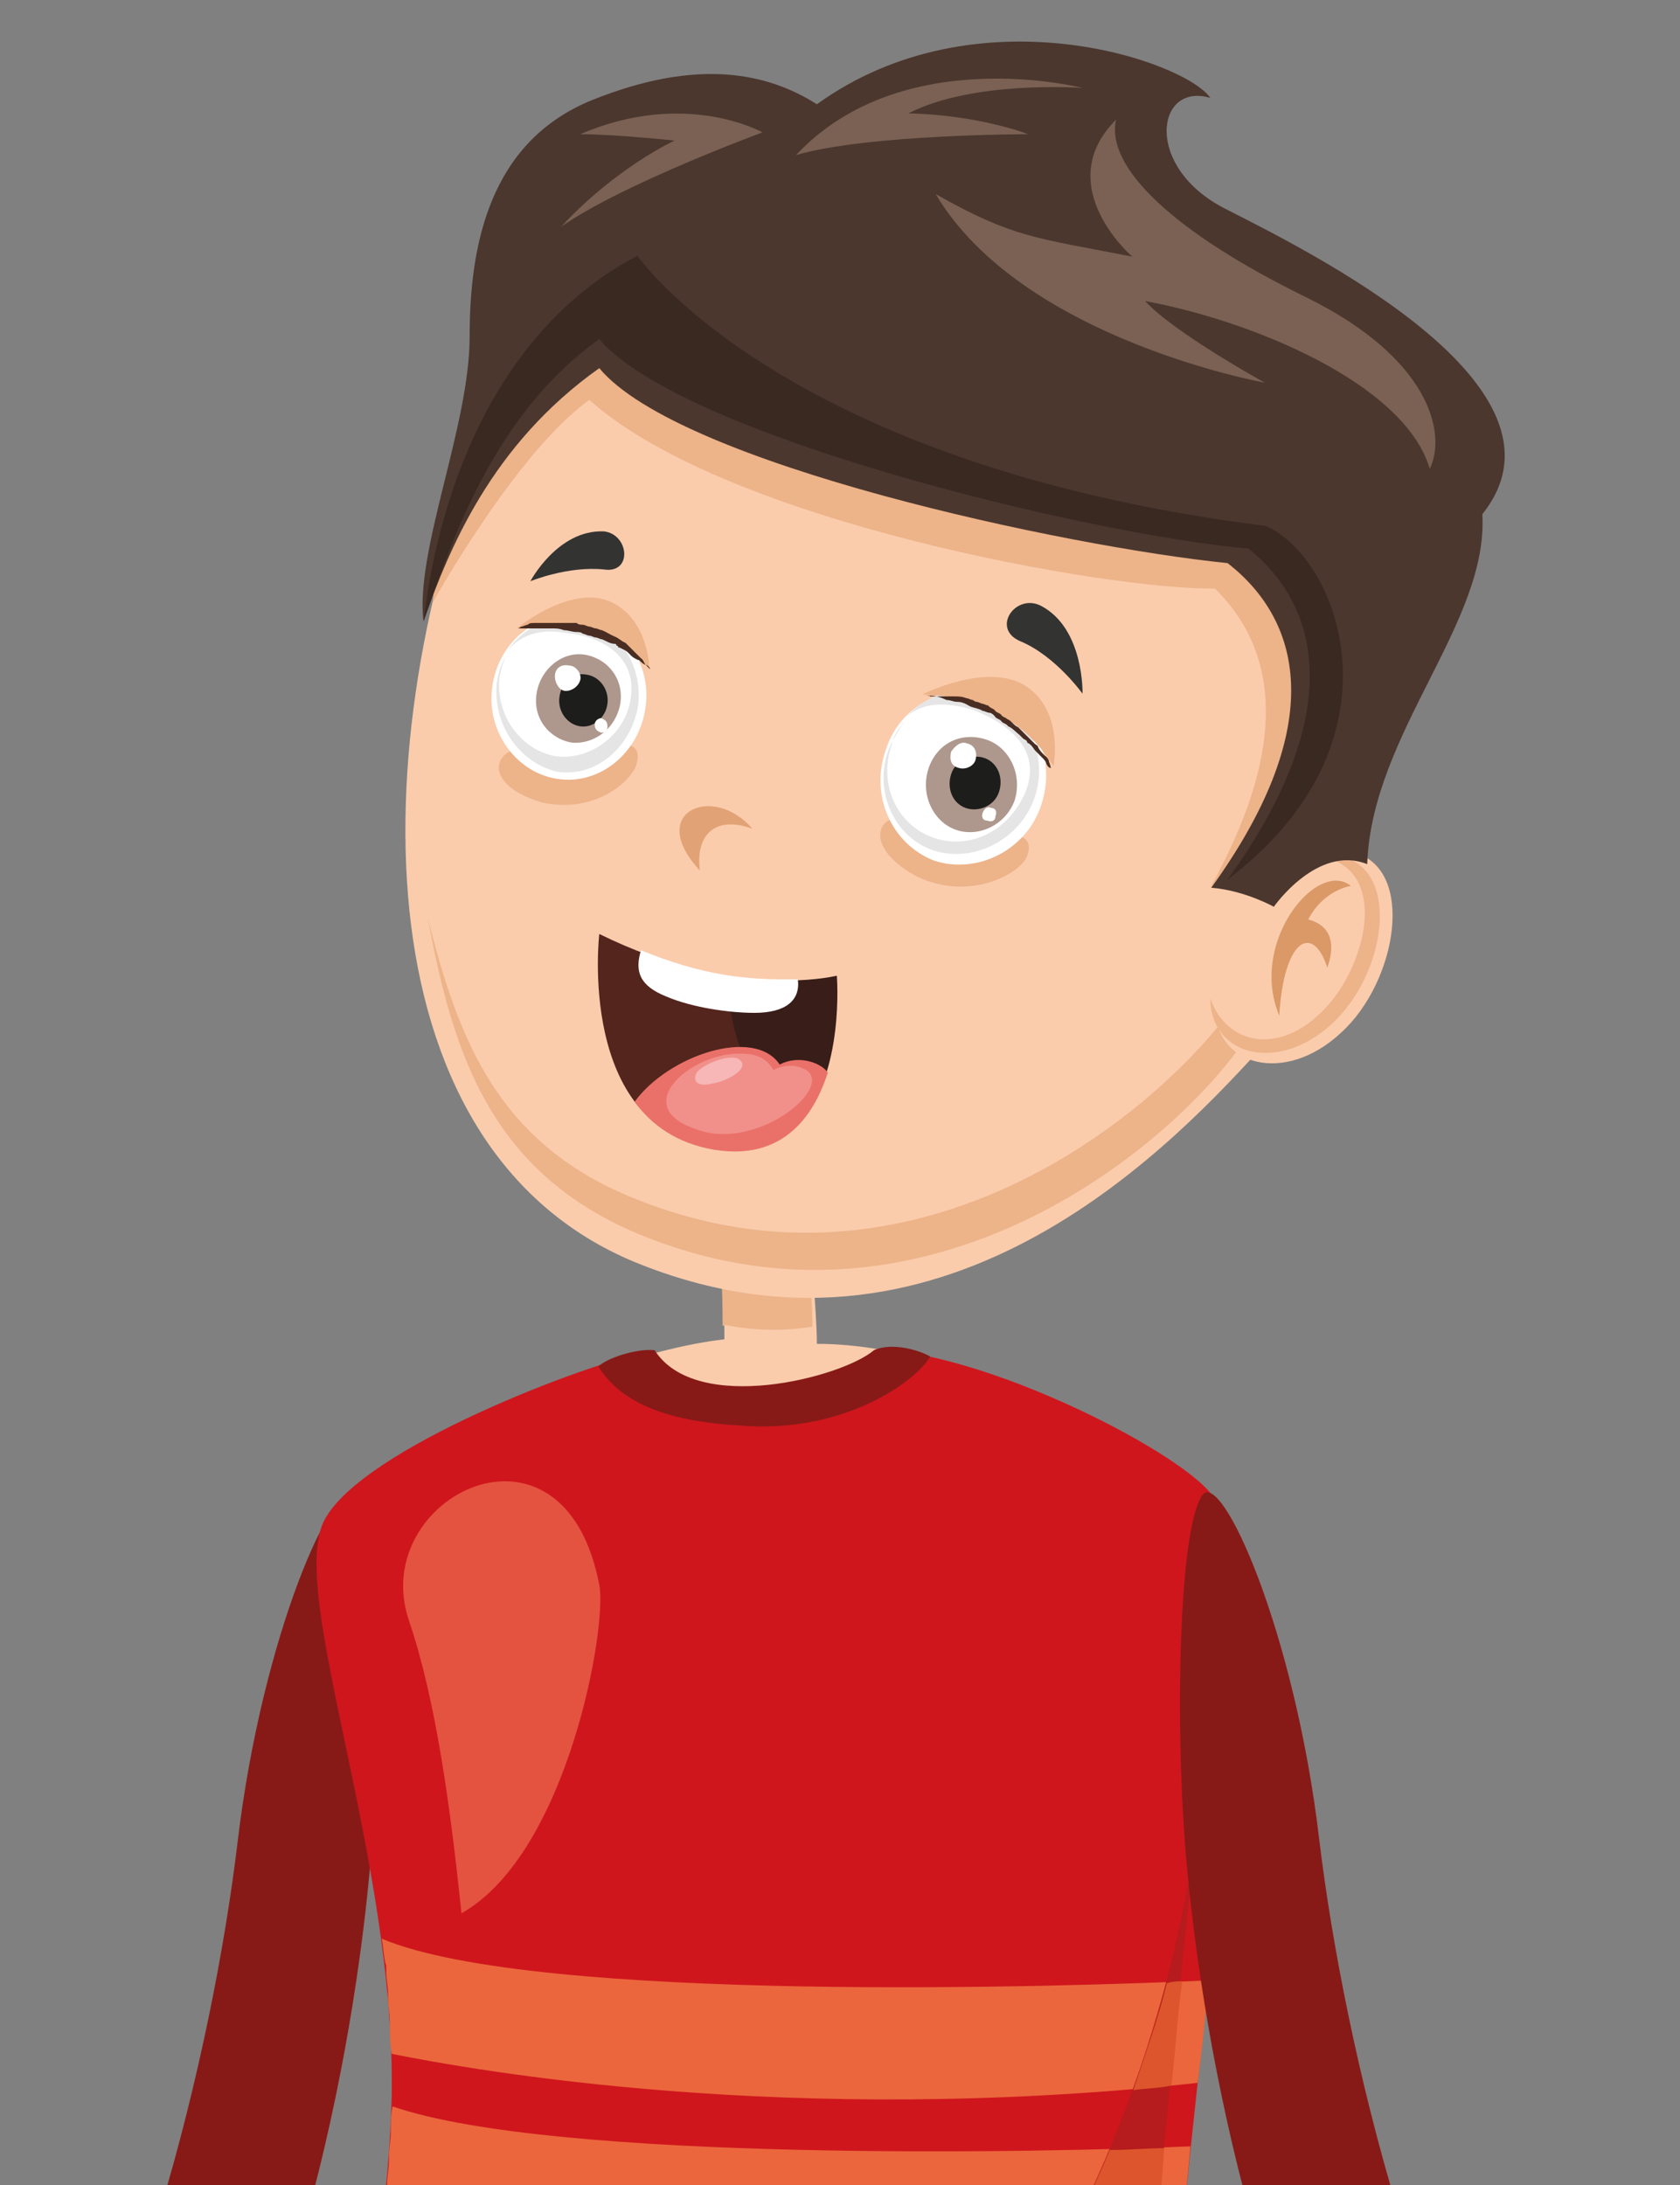 <?xml version="1.0" encoding="utf-8"?>
<!-- Generator: Adobe Illustrator 26.5.0, SVG Export Plug-In . SVG Version: 6.00 Build 0)  -->
<svg version="1.1" id="Calque_1" xmlns="http://www.w3.org/2000/svg" xmlns:xlink="http://www.w3.org/1999/xlink" x="0px" y="0px"
	 viewBox="0 0 185.3 241" style="enable-background:new 0 0 185.3 241;" xml:space="preserve">
<rect x="0" y="0" width="185.3" height="241" fill="#808080" stroke="none"/>
<style type="text/css">
	.st0{clip-path:url(#SVGID_00000168816135923038943290000003965057271283709331_);}
	.st1{fill:#FACCAC;}
	.st2{fill:#DCD9DA;}
	.st3{fill:#54504F;}
	.st4{fill:#122C39;}
	.st5{fill:#2D4A58;}
	.st6{fill:#0C222C;}
	.st7{fill:#EDB389;}
	.st8{fill:#D2754E;}
	.st9{fill:#871A17;}
	.st10{fill:#CF161D;}
	.st11{fill:#E4533F;}
	.st12{fill:#EB663C;}
	.st13{fill:#B61B1D;}
	.st14{fill:#DC552C;}
	.st15{fill:#E1A375;}
	.st16{fill:#FFFFFF;}
	.st17{fill:#E5E5E5;}
	.st18{fill:#AE978D;}
	.st19{fill:#1D1D1B;}
	.st20{fill:#492D22;}
	.st21{fill:#333332;}
	.st22{fill:#53251D;}
	.st23{fill:#381D18;}
	.st24{fill:#EA7169;}
	.st25{fill:#F1908B;}
	.st26{fill:#F6B7B6;}
	.st27{fill:#DA9967;}
	.st28{fill:#4B372E;}
	.st29{fill:#7A6153;}
	.st30{fill:#392921;}
</style>
<g>
	<defs>
		<rect id="SVGID_1_" x="0.1" width="187.2" height="243.1"/>
	</defs>
	<clipPath id="SVGID_00000002354949511234362320000015010106601642780596_">
		<use xlink:href="#SVGID_1_"  style="overflow:visible;"/>
	</clipPath>
	<g style="clip-path:url(#SVGID_00000002354949511234362320000015010106601642780596_);">
		<g>
			<polygon class="st1" points="63.6,507.3 63.6,515 56.4,514.7 56.6,506.7 			"/>
			<g>
				<path class="st2" d="M64.9,522.4c1.2,0.7,1.2,4.2-0.5,5.5c-2.1,1.6-17.6,9.9-30,10.6c-11.5,0.5-14.1-3.9-14.3-6
					c-0.5-3,2.1-5.5,2.1-5.5L64.9,522.4z"/>
				<path class="st3" d="M63.6,512c1.4,0.2,3.5,5.3,1.8,10.6c-6.9,6-23.8,10.4-31.6,11.3c-7.9,0.9-13.6-2.5-12-7.4
					c1.2-3.9,15.5-6.7,20.6-10.2c5.1-3.5,6.9-6.2,9.5-6.7c2.5-0.5,7.6,0.7,6.7,4.2C60.8,513.3,63.6,512,63.6,512z"/>
				<path class="st2" d="M54.8,514.5c-2.1-1.8-5.1-2.5-7.6-2.3c-2.8,0.2-3.9,2.5-2.8,3c1.8,0.5,3.2,0,7.6,3
					C54.5,519.6,57.1,516.6,54.8,514.5z"/>
				<path class="st2" d="M49.2,518.9c-2.1-2.1-4.8-2.8-7.6-2.8c-2.8,0-4.2,2.3-2.8,2.8c1.6,0.5,3.2,0.2,7.4,3.5
					C48.8,524,51.5,521,49.2,518.9z"/>
			</g>
		</g>
		<g>
			<polygon class="st1" points="102.8,509.7 102.6,521.2 95.7,520.5 95.2,508.7 			"/>
			<g>
				<path class="st2" d="M110,535.5c0.7,0.9,1.6,4.4-0.2,6.9c-1.8,2.5-6.7,4.2-10.6,3.9c-3.7,0-8.1-1.8-9.7-4.4
					c-1.4-2.5,0.7-7.2,0.7-7.2L110,535.5z"/>
				<path class="st3" d="M107,519.4c-1.4-3.7-11.1-4.6-15.5-0.5c-1.2,2.5-3.7,16.2-0.7,19.9c3.2,3.9,15.9,4.8,18.7-2.5
					C111.6,531.4,108.6,523.3,107,519.4z"/>
				<path class="st2" d="M104.9,519.6c1.4,0.7,2.5,3.9,0,3.2c-2.3-0.5-6.9-1.6-10.2-0.5c-3.5,1.2-2.3-2.1-0.5-3.2
					C96.3,518,101.2,517.7,104.9,519.6z"/>
				<path class="st2" d="M104.7,524.9c1.4,0.7,2.5,3.9,0,3.2c-2.3-0.5-6.9-1.6-10.2-0.5c-3.5,1.2-2.3-2.1-0.5-3.2
					C96.3,523.5,101.2,523,104.7,524.9z"/>
			</g>
		</g>
		<g>
			<path class="st4" d="M120.1,303.4c0,0-11.3,185-14.3,206.9c-4.8,5.5-14.3,1.6-15.9-1.2c-4.4-92.6-9.7-175.5-10.4-177.4
				c-0.7-1.8-10.6,163-12.7,174.1c-5.3,3-13.6,2.3-15.7-1.6c-4.4-116.2-10.4-191.4-10.6-205.8C58.2,292.8,120.1,303.4,120.1,303.4z"
				/>
			<path class="st5" d="M47.6,306.9c0,0,1.2,7.4-4.6,11.1c0.2,3.5,0.9,5.8,0.9,5.8s10.6-5.8,9.7-15.5
				C50.4,306.9,47.6,306.9,47.6,306.9z"/>
			<path class="st5" d="M111.1,310.8c0,0-1.2,7.4,4.6,11.1c-0.2,3.5-0.9,5.8-0.9,5.8s-10.6-5.8-9.7-15.7
				C108.4,310.8,111.1,310.8,111.1,310.8z"/>
			<g>
				<path class="st6" d="M78.6,329.1c-2.1-3-3.2-4.2-4.4-5.8L61.5,506c1.2,0,1.4-0.2,3.9-1.2c1.4-11.5,4.6-56.1,6-85.2
					C73,384.5,78.3,336.7,78.6,329.1z"/>
			</g>
		</g>
		<g>
			<g>
				<path class="st1" d="M32.6,241.3c0,0-9,32.8-26.1,54.5c1.4,3.5-0.2,8.3-4.2,12.7c-1.8,3.9-3.7,6.2-5.1,5.3
					c-1.4-1.2,0.9-5.3,1.4-6.5c-0.2,0.2-3.5,4.8-4.4,6c-1.8,2.3-4.4,0.7-3-1.6c1.2-1.8,3.9-6.2,3.9-6.5c-0.2,0.2-4.4,4.6-5.1,5.5
					c-2.3,2.5-5.3,0.2-2.8-2.5c1.8-1.8,4.8-5.3,5.1-5.5c-0.2,0-3,1.8-4.8,2.8c-3,1.6-4.6-0.7-1.6-3.2c2.3-1.8,7.9-6.7,7.9-6.7
					s-4.8-1.2-4.2-3.9s9-0.5,9-0.5s11.5-18.2,22.9-50.6C25.9,232.8,32.6,241.3,32.6,241.3z"/>
				<path class="st7" d="M27.8,254c2.1-7.2,3.7-11.1,3.7-11.1s-5.5-10.2-9.7-2.3c-0.7,4.2-1.2,5.5-2.3,9.5
					C21.3,245.9,27.8,245.7,27.8,254z"/>
				<path class="st8" d="M0.1,297.9v-0.2c0-0.2-0.2-0.2-0.5,0c-2.3,1.6-4.6-0.2-5.5-1.6c0-0.2-0.2-0.2-0.5,0c-0.2,0-0.2,0.2,0,0.5
					C-5.5,297.9-3,300,0.1,297.9C0.1,298.1,0.1,297.9,0.1,297.9z"/>
			</g>
			<path class="st9" d="M39.1,165.3c-2.1-3-10.2,15-12.9,37.9c-2.8,23.3-11.5,58.9-26.1,79.9c1.4,4.6,4.8,7.9,12.2,7.4
				c20.6-26.1,26.8-66.7,28.4-83.4C42.1,193.5,41.8,169.5,39.1,165.3z"/>
		</g>
		<path class="st1" d="M89.2,135.3c0,0,0.9,9.2,0.9,12.9c9,0,17.1,3.5,17.1,3.5s-11.3,11.8-28.4,9c-17.1-2.8-17.6-7.9-17.6-7.9
			s10.6-4.2,18.7-5.1c0-9.5-0.7-12.9-0.7-12.9L89.2,135.3z"/>
		<path class="st7" d="M79.7,146.2c0-8.1-0.7-11.3-0.7-11.3l9.9,0.5c0,0,0.7,6.7,0.7,10.9c-3,0.5-6.2,0.5-9.7-0.2
			C80,146.2,80,146.2,79.7,146.2z"/>
		<g>
			<path class="st10" d="M98,148.9c-2.5,5.1-25.4,8.3-26.6,0.2c-6.5,1.2-31.4,10.6-35.6,18.5c-4.2,7.9,7.9,37.2,7.4,63.7
				c-0.7,26.8-11.5,66-9.9,68.8c1.6,2.8,90.1,8.3,93.5,3.7c1.4-68.6,13.6-114.1,7.4-137.6C134.7,162.6,111.8,150.1,98,148.9z"/>
			<path class="st11" d="M66.1,174.8c-3.9-20.6-25.6-9.7-21,3.9c3,8.8,4.6,20.8,5.8,32.3C62.6,204.4,67,179.4,66.1,174.8z"/>
			<path class="st12" d="M130.3,248c-45.3,4.6-79.7-1.8-87.8-3.7c0,0,0,0,0-0.2c0-0.9,0.2-1.8,0.2-2.8c0-0.2,0-0.2,0-0.5
				c0-0.9,0.2-1.6,0.2-2.5c0-0.2,0-0.2,0-0.5c0-0.9,0.2-1.8,0.2-2.5v-0.2c0-0.9,0-1.8,0.2-2.8l0,0c18,6.2,72.3,5.1,88,4.4
				C131,240.4,130.5,244.1,130.3,248z M42.1,213.8c0.2,0.9,0.2,2.1,0.5,3c0,0.2,0,0.5,0,0.7c0,0.7,0.2,1.6,0.2,2.3
				c0,0.2,0,0.5,0,0.7c0,0.7,0.2,1.6,0.2,2.3c0,0.2,0,0.5,0,0.7c0,0.9,0,1.8,0.2,3c9,1.8,43.9,8.1,88.9,3.2
				c0.5-3.9,0.9-7.6,1.2-11.3C118.3,219.1,59.2,221,42.1,213.8z"/>
			<path class="st13" d="M132.1,200.2c-3,29.3-25.2,99.1-96.8,97.9c10.2,3.7,57.7,8.5,87.1,4.6C126.6,251.5,132.1,200.2,132.1,200.2
				z"/>
			<g>
				<path class="st14" d="M128.4,236.9c-1.8,0-3.7,0.2-6,0.2c-1.6,3.9-3.7,8.1-5.8,12c3.5-0.2,7.2-0.5,10.6-0.9
					C127.8,244.3,128.2,240.4,128.4,236.9z"/>
				<path class="st14" d="M128.7,218.7c-0.9,3.7-2.3,7.6-3.7,11.8c1.4-0.2,2.8-0.2,4.2-0.5c0.5-4.2,0.7-8.1,1.2-11.5
					C129.8,218.5,129.4,218.5,128.7,218.7z"/>
			</g>
			<path class="st9" d="M102.6,149.6c-1.2-0.7-4.2-1.6-6.2-0.7c-3.5,3-19.6,7.2-24.2,0c-2.1-0.2-5.3,0.9-6.2,1.8
				c2.3,3.7,6.9,6,15.5,6.5C92.9,158.2,101,152.4,102.6,149.6z"/>
		</g>
		<g>
			<path class="st1" d="M139.8,114.8c-9.9,10.9-34.9,38.1-69,24.7C40,127.5,39.3,82.9,54.1,46c11.5-28.9,77.4-10.4,91.7,19.4
				C149.9,75.5,154.5,98.6,139.8,114.8z"/>
			<path class="st7" d="M133.5,97.9c3.9-7.2,11.3-22.4,0.5-33c-11.5,0.2-53.8-7.2-69-20.8c-8.1,5.8-17.3,22.4-17.3,22.4
				s1.4-13.6,5.1-23.3c3.7-9.7,30.7-9,30.7-9L118.7,48l28.6,11.1l0.7,8.3l-4.2,22.2L133.5,97.9z"/>
			<path class="st7" d="M70.3,132.3c33.7,13.4,62.1-13.6,67.9-24.7c7.2-13.9,7.6-27.2,6-37.2c2.5,10.4,3,25.4-5.1,41.3
				c-5.5,11.1-34.2,38.1-67.9,24.7c-16.9-6.7-21.2-19.9-24-35.1C50.6,114.8,55,126.3,70.3,132.3z"/>
			<path class="st15" d="M83,91.4c-4.4-5.1-11.8-1.8-5.8,4.6C76.7,92.4,78.6,89.8,83,91.4z"/>
			<g>
				<path class="st7" d="M111.8,92.1c0,0,2.5,0,1.4,2.5c-0.9,1.8-6.2,4.8-12,2.1c-5.3-2.8-4.8-6.2-2.3-6.5
					C101.7,89.8,111.8,92.1,111.8,92.1z"/>
				<path class="st16" d="M97.7,82.7c-1.8,5.1,0.7,10.4,5.3,12.2c4.8,1.6,10.2-1.2,11.8-6c1.8-5.1-0.7-10.4-5.3-12.2
					C104.7,75.1,99.3,77.6,97.7,82.7z"/>
				<path class="st17" d="M98,82.7c0.5-1.2,1.2-2.3,1.8-3.2l0,0c-0.5,0.7-1.2,1.4-1.4,2.5c-1.6,4.4,0.5,9,4.6,10.4s8.5-0.9,10.2-5.3
					c1.6-4.4-1.8-7.2-5.8-8.8c-3-0.9-5.5-0.9-7.4,0.7c2.3-2.5,5.8-3.5,9-2.3c4.4,1.6,6.7,6.7,5.1,11.3c-1.6,4.6-6.7,7.2-11.1,5.8
					C98.7,92.4,96.3,87.3,98,82.7z"/>
				<path class="st18" d="M102.4,84.8c-0.9,2.8,0.5,5.8,3,6.7c2.5,0.9,5.5-0.5,6.5-3.2c0.9-2.8-0.5-5.8-3-6.7
					C106,80.6,103.3,82,102.4,84.8z"/>
				<path class="st19" d="M104.9,85.4c-0.5,1.6,0.2,3.2,1.6,3.7c1.4,0.5,3.2-0.2,3.7-1.8c0.5-1.6-0.2-3.2-1.6-3.7
					C107.2,83.1,105.4,83.8,104.9,85.4z"/>
				<path class="st16" d="M104.9,82.9c-0.2,0.9,0,1.6,0.9,1.8c0.7,0.2,1.6-0.2,1.8-0.9c0.2-0.7,0-1.6-0.9-1.8
					C106,81.7,105.4,82.2,104.9,82.9z"/>
				<path class="st16" d="M108.4,89.6c-0.2,0.5,0,0.9,0.5,0.9c0.5,0.2,0.9,0,0.9-0.5c0.2-0.5,0-0.9-0.5-0.9
					C109,88.9,108.6,89.1,108.4,89.6z"/>
				<path class="st7" d="M116.2,84.5c0,0,1.2-6-3-8.8c-4.2-2.8-11.5,0.9-11.5,0.9S111.1,76.2,116.2,84.5z"/>
				<path class="st20" d="M101.9,76.7c0,0,0.2,0,0.7,0c0.5,0,1.2,0.2,1.8,0.5c0.5,0,0.7,0.2,1.2,0.2s0.9,0.2,1.4,0.5
					c0.5,0.2,0.9,0.2,1.4,0.5c0.2,0,0.5,0.2,0.7,0.2c0.2,0,0.5,0.2,0.7,0.5c0.2,0.2,0.5,0.2,0.7,0.5c0.2,0.2,0.5,0.2,0.7,0.5
					c0.5,0.2,0.9,0.7,1.2,0.9l0.2,0.2l0.2,0.2c0.2,0.2,0.5,0.2,0.5,0.5c0.5,0.2,0.7,0.7,0.9,0.9c0.2,0.2,0.5,0.5,0.7,0.7
					c0.2,0.2,0.5,0.5,0.5,0.7c0.2,0.5,0.5,0.5,0.5,0.5s0-0.2-0.2-0.7c0-0.2-0.2-0.5-0.5-0.7c-0.2-0.2-0.5-0.5-0.7-0.9
					c0-0.2-0.2-0.2-0.5-0.5c-0.2-0.2-0.2-0.2-0.5-0.5c-0.2-0.2-0.7-0.7-1.2-1.2c-0.5-0.2-0.7-0.7-1.2-0.9c-0.2-0.2-0.5-0.2-0.7-0.5
					c-0.2-0.2-0.5-0.2-0.7-0.5c-0.2-0.2-0.5-0.2-0.7-0.5c-0.2,0-0.5-0.2-0.7-0.2l-0.5-0.2c-0.2,0-0.2,0-0.5-0.2
					c-0.2,0-0.5-0.2-0.7-0.2c-0.5-0.2-0.9-0.2-1.4-0.2c-0.2,0-0.5,0-0.7,0c-0.2,0-0.5,0-0.7,0c-0.5,0-0.7,0-1.2,0
					C102.6,76.7,102.1,76.7,101.9,76.7C102.4,76.7,102.1,76.7,101.9,76.7L101.9,76.7z"/>
			</g>
			<path class="st21" d="M112.5,70.7c-3.2-1.4-0.5-5.3,2.3-3.9c4.8,2.5,4.6,9.7,4.6,9.7S116.4,72.3,112.5,70.7z"/>
			<path class="st21" d="M66.6,62.8c3.2,0.5,2.8-3.9,0-4.2c-5.1-0.2-8.1,5.5-8.1,5.5S62.6,62.4,66.6,62.8z"/>
			<g>
				<g>
					<path class="st7" d="M68.6,82.2c0,0,2.3-0.5,1.6,2.1c-0.5,1.8-4.6,5.5-10.4,4.2c-5.5-1.6-5.8-4.8-3.2-5.8
						C59.2,82,68.6,82.2,68.6,82.2z"/>
					<path class="st16" d="M54.3,75.7c-0.7,4.8,2.5,9.5,7.2,10.2c4.6,0.7,9-2.8,9.7-7.9c0.7-4.8-2.5-9.5-7.2-9.9
						C59.4,67.2,55,70.7,54.3,75.7z"/>
					<path class="st17" d="M54.8,75.3c0.2-1.2,0.5-2.3,1.2-3.2c-0.5,0.7-0.7,1.6-0.9,2.5c-0.5,4.2,2.3,8.1,6.2,8.8
						c3.9,0.5,7.9-2.5,8.3-6.7c0.5-4.2-3-6.5-7.2-6.9c-2.8-0.5-5.1,0.2-6.5,2.1c1.6-2.5,4.6-4.2,7.6-3.7c4.4,0.7,7.4,4.8,6.9,9.5
						c-0.7,4.6-4.6,8.1-9,7.4C57.3,84.1,54.3,79.9,54.8,75.3z"/>
					<path class="st18" d="M59.2,76.4c-0.5,2.8,1.4,5.1,3.9,5.5c2.5,0.2,4.8-1.6,5.3-4.2c0.5-2.8-1.4-5.1-3.9-5.5
						C61.9,71.8,59.6,73.9,59.2,76.4z"/>
					<path class="st19" d="M61.7,76.9c-0.2,1.6,0.9,3,2.3,3.2c1.4,0.2,2.8-0.9,3-2.5c0.2-1.6-0.9-3-2.3-3.2
						C63.1,74.1,61.9,75.3,61.7,76.9z"/>
					<path class="st16" d="M61.2,74.6c0,0.7,0.5,1.6,1.2,1.6c0.7,0,1.4-0.5,1.6-1.2c0.2-0.7-0.5-1.6-1.2-1.6
						C61.9,73.2,61.2,73.7,61.2,74.6z"/>
					<path class="st16" d="M65.6,79.9c0,0.5,0.2,0.7,0.7,0.9c0.5,0,0.7-0.2,0.7-0.7c0-0.5-0.2-0.7-0.7-0.9
						C66.1,79.2,65.6,79.4,65.6,79.9z"/>
					<path class="st7" d="M71.6,73.7c0,0,0-5.5-4.4-7.4c-4.4-1.8-10.2,3-10.2,3S65.4,67,71.6,73.7z"/>
					<path class="st20" d="M57.1,69.3c0,0,0.2,0,0.7,0c0.5,0,1.2,0,1.8,0c0.5,0,0.7,0,1.2,0c0.5,0,0.9,0,1.4,0.2
						c0.5,0,0.9,0.2,1.4,0.2c0.2,0,0.5,0,0.7,0.2c0.2,0,0.5,0.2,0.7,0.2c0.2,0,0.5,0.2,0.7,0.2c0.2,0,0.5,0.2,0.7,0.2
						c0.5,0.2,0.9,0.5,1.4,0.5c0,0,0.2,0,0.2,0.2c0,0,0.2,0,0.2,0.2c0.2,0,0.5,0.2,0.5,0.2c0.5,0.2,0.7,0.5,0.9,0.7
						c0.2,0.2,0.7,0.5,0.9,0.5c0.2,0.2,0.5,0.5,0.7,0.5c0.5,0.2,0.5,0.5,0.5,0.5s-0.2-0.2-0.5-0.5c-0.2-0.2-0.2-0.5-0.5-0.7
						c-0.2-0.2-0.5-0.5-0.7-0.7c-0.2-0.2-0.2-0.2-0.5-0.5c-0.2-0.2-0.2-0.2-0.5-0.5c-0.5-0.2-0.7-0.5-1.2-0.7
						c-0.5-0.2-0.9-0.5-1.4-0.7c-0.2,0-0.5-0.2-0.7-0.2c-0.2,0-0.5-0.2-0.7-0.2c-0.2,0-0.5-0.2-0.7-0.2c-0.2,0-0.5,0-0.7-0.2h-0.5
						c-0.2,0-0.2,0-0.5,0c-0.2,0-0.5,0-0.7,0c-0.5,0-0.9,0-1.4,0c-0.2,0-0.5,0-0.7,0c-0.2,0-0.5,0-0.7,0c-0.5,0-0.7,0-0.9,0.2
						c-0.2,0-0.5,0.2-0.7,0.2C57.6,69,57.3,69.3,57.1,69.3L57.1,69.3z"/>
				</g>
			</g>
			<g>
				<path class="st22" d="M66.1,103c0,0-2.5,21.2,12.5,23.6s13.6-18.9,13.6-18.9S81.1,110.4,66.1,103z"/>
				<path class="st23" d="M80.2,107.6c0.2,5.3,1.8,12.7,7.9,16.2c5.1-5.3,4.2-16.2,4.2-16.2S87.6,108.8,80.2,107.6z"/>
				<path class="st24" d="M70,121.5c1.8,2.5,4.6,4.6,8.8,5.3c7.4,1.2,10.9-3.5,12.5-8.5c-0.5-0.9-3-2.1-5.3-0.9
					C83.2,113.2,73.7,116.4,70,121.5z"/>
				<path class="st25" d="M88.5,117.8c-1.2-0.5-2.5-0.2-3.2,0.2c-0.5-0.9-1.4-1.8-3.5-1.8c-5.5-0.2-12.5,5.8-5.1,8.3
					C83.6,127.2,92.7,119.4,88.5,117.8z"/>
				<path class="st26" d="M76.9,118.2c1.2-1.2,4.2-2.1,4.8-1.2c0.9,0.9-1.6,2.3-3.2,2.5C76.9,119.9,76.3,119.2,76.9,118.2z"/>
				<path class="st16" d="M70.7,104.8c-0.7,2.3-0.2,3.9,2.8,5.1c2.8,1.2,6.9,1.8,9.7,1.8c3.5,0,5.1-1.4,4.8-3.7
					C82.3,108.1,77.6,107.6,70.7,104.8z"/>
			</g>
			<g>
				<path class="st1" d="M139.1,99.1c0,0,3.7-6.9,10.2-5.1c6.9,1.8,4.8,14.3-1.4,19.9c-6.2,5.8-14.1,3.7-13.9-3.2L139.1,99.1z"/>
				<path class="st7" d="M148.1,94.5c-1.6-0.5-3-0.2-4.4,0.2c0.9-0.2,2.1-0.5,3,0c6.2,2.1,3.9,11.3,0,15.9
					c-5.3,6.2-11.5,4.6-13.2-0.5c0,6.2,7.2,8.3,13.2,3C152.9,107.6,154.5,96.1,148.1,94.5z"/>
				<path class="st27" d="M149,97.7c-3.7-3-11.3,6.2-7.9,14.3c0.5-8.5,3.7-10.2,5.3-5.3c0.9-2.5,0.5-4.6-2.1-5.3
					C146,98.1,149,97.7,149,97.7z"/>
			</g>
			<path class="st28" d="M140.5,100c0,0-3.2-1.8-6.9-2.1c12.5-17.3,10.4-29.1,1.8-35.8c-17.8-1.8-60.5-10.9-69.3-21.5
				c-12,8.5-16.6,20.1-19.4,27.9c-0.9-7.9,5.1-21.5,5.1-31.4s2.1-21.5,13.6-26.1s19.2-3,24.7,0.5c17.6-12.7,40.6-4.8,43.4-0.7
				c-6-1.8-7.4,7.6,1.6,12.2c9,4.6,39.7,19.6,28.4,33.7c0.7,12-12.2,24.2-12.7,38.6C145.3,93.1,140.5,100,140.5,100z"/>
			<path class="st29" d="M123.1,13.2c-1.2,5.3,6.5,12.5,21,19.6c13.6,6.7,15.5,15,13.6,18.9c-2.8-9.5-19.9-16.4-31.4-18.5
				c3.2,3.5,13.2,9,13.2,9s-26.8-4.8-36.3-20.8c8.5,4.8,10.9,4.8,21.7,6.9C125.2,28.6,115.7,20.6,123.1,13.2z"/>
			<path class="st29" d="M119.4,9.7c0,0-19.9-5.1-31.6,7.4c7.9-2.3,25.6-2.3,25.6-2.3s-5.3-2.1-13.2-2.3
				C107.4,8.8,119.4,9.7,119.4,9.7z"/>
			<path class="st29" d="M84.1,14.6c0,0-8.5-4.8-20.1,0.2c3.7,0,10.4,0.7,10.4,0.7s-6.5,3-12.5,9.5C68.6,20.3,84.1,14.6,84.1,14.6z"
				/>
			<path class="st30" d="M70.3,28.2c0,0,15.9,23.1,69.3,29.8c8.1,3.5,15.9,23.8-4.2,39c12.5-17.3,10.9-29.6,2.3-36.5
				c-18-1.6-62.6-12.5-71.6-23.1c-12,8.5-16.6,23.3-19.4,31.2C46.9,68.6,48.5,39.7,70.3,28.2z"/>
		</g>
		<g>
			<g>
				<path class="st1" d="M139.1,240.9c0,0,9,32.8,26.1,54.5c-1.4,3.5,0.2,8.3,4.2,12.7c1.8,3.9,3.7,6.2,5.1,5.3
					c1.4-1.2-0.9-5.3-1.4-6.5c0.2,0.2,3.5,4.8,4.4,6c1.8,2.3,4.4,0.7,3-1.6c-1.2-1.8-3.9-6.2-3.9-6.5c0.2,0.2,4.4,4.6,5.1,5.5
					c2.3,2.5,5.3,0.2,2.8-2.5c-1.8-1.8-4.8-5.3-5.1-5.5c0.2,0,3,1.8,4.8,2.8c3,1.6,4.6-0.7,1.6-3.2c-2.3-1.8-7.9-6.7-7.9-6.7
					s4.8-1.2,4.2-3.9c-0.7-2.8-9-0.5-9-0.5s-11.5-18.2-22.9-50.6C145.8,232.3,139.1,240.9,139.1,240.9z"/>
				<path class="st7" d="M143.9,253.6c-2.1-7.2-3.7-11.1-3.7-11.1s5.5-10.2,9.7-2.3c0.7,4.2,1.2,5.5,2.3,9.5
					C150.4,245.5,143.7,245.5,143.9,253.6z"/>
				<path class="st8" d="M171.6,297.4v-0.2c0-0.2,0.2-0.2,0.5,0c2.3,1.6,4.6-0.2,5.5-1.6c0-0.2,0.2-0.2,0.5,0c0.2,0,0.2,0.2,0,0.5
					C177.2,297.4,174.4,299.5,171.6,297.4C171.6,297.7,171.6,297.4,171.6,297.4z"/>
			</g>
			<path class="st9" d="M132.6,164.9c2.1-3,10.2,15,12.9,37.9c2.8,23.3,11.5,58.9,26.1,79.9c-1.4,4.6-4.8,7.9-12.2,7.4
				c-20.6-26.1-26.8-66.7-28.4-83.4C129.6,193.1,129.8,169,132.6,164.9z"/>
		</g>
	</g>
</g>
</svg>
